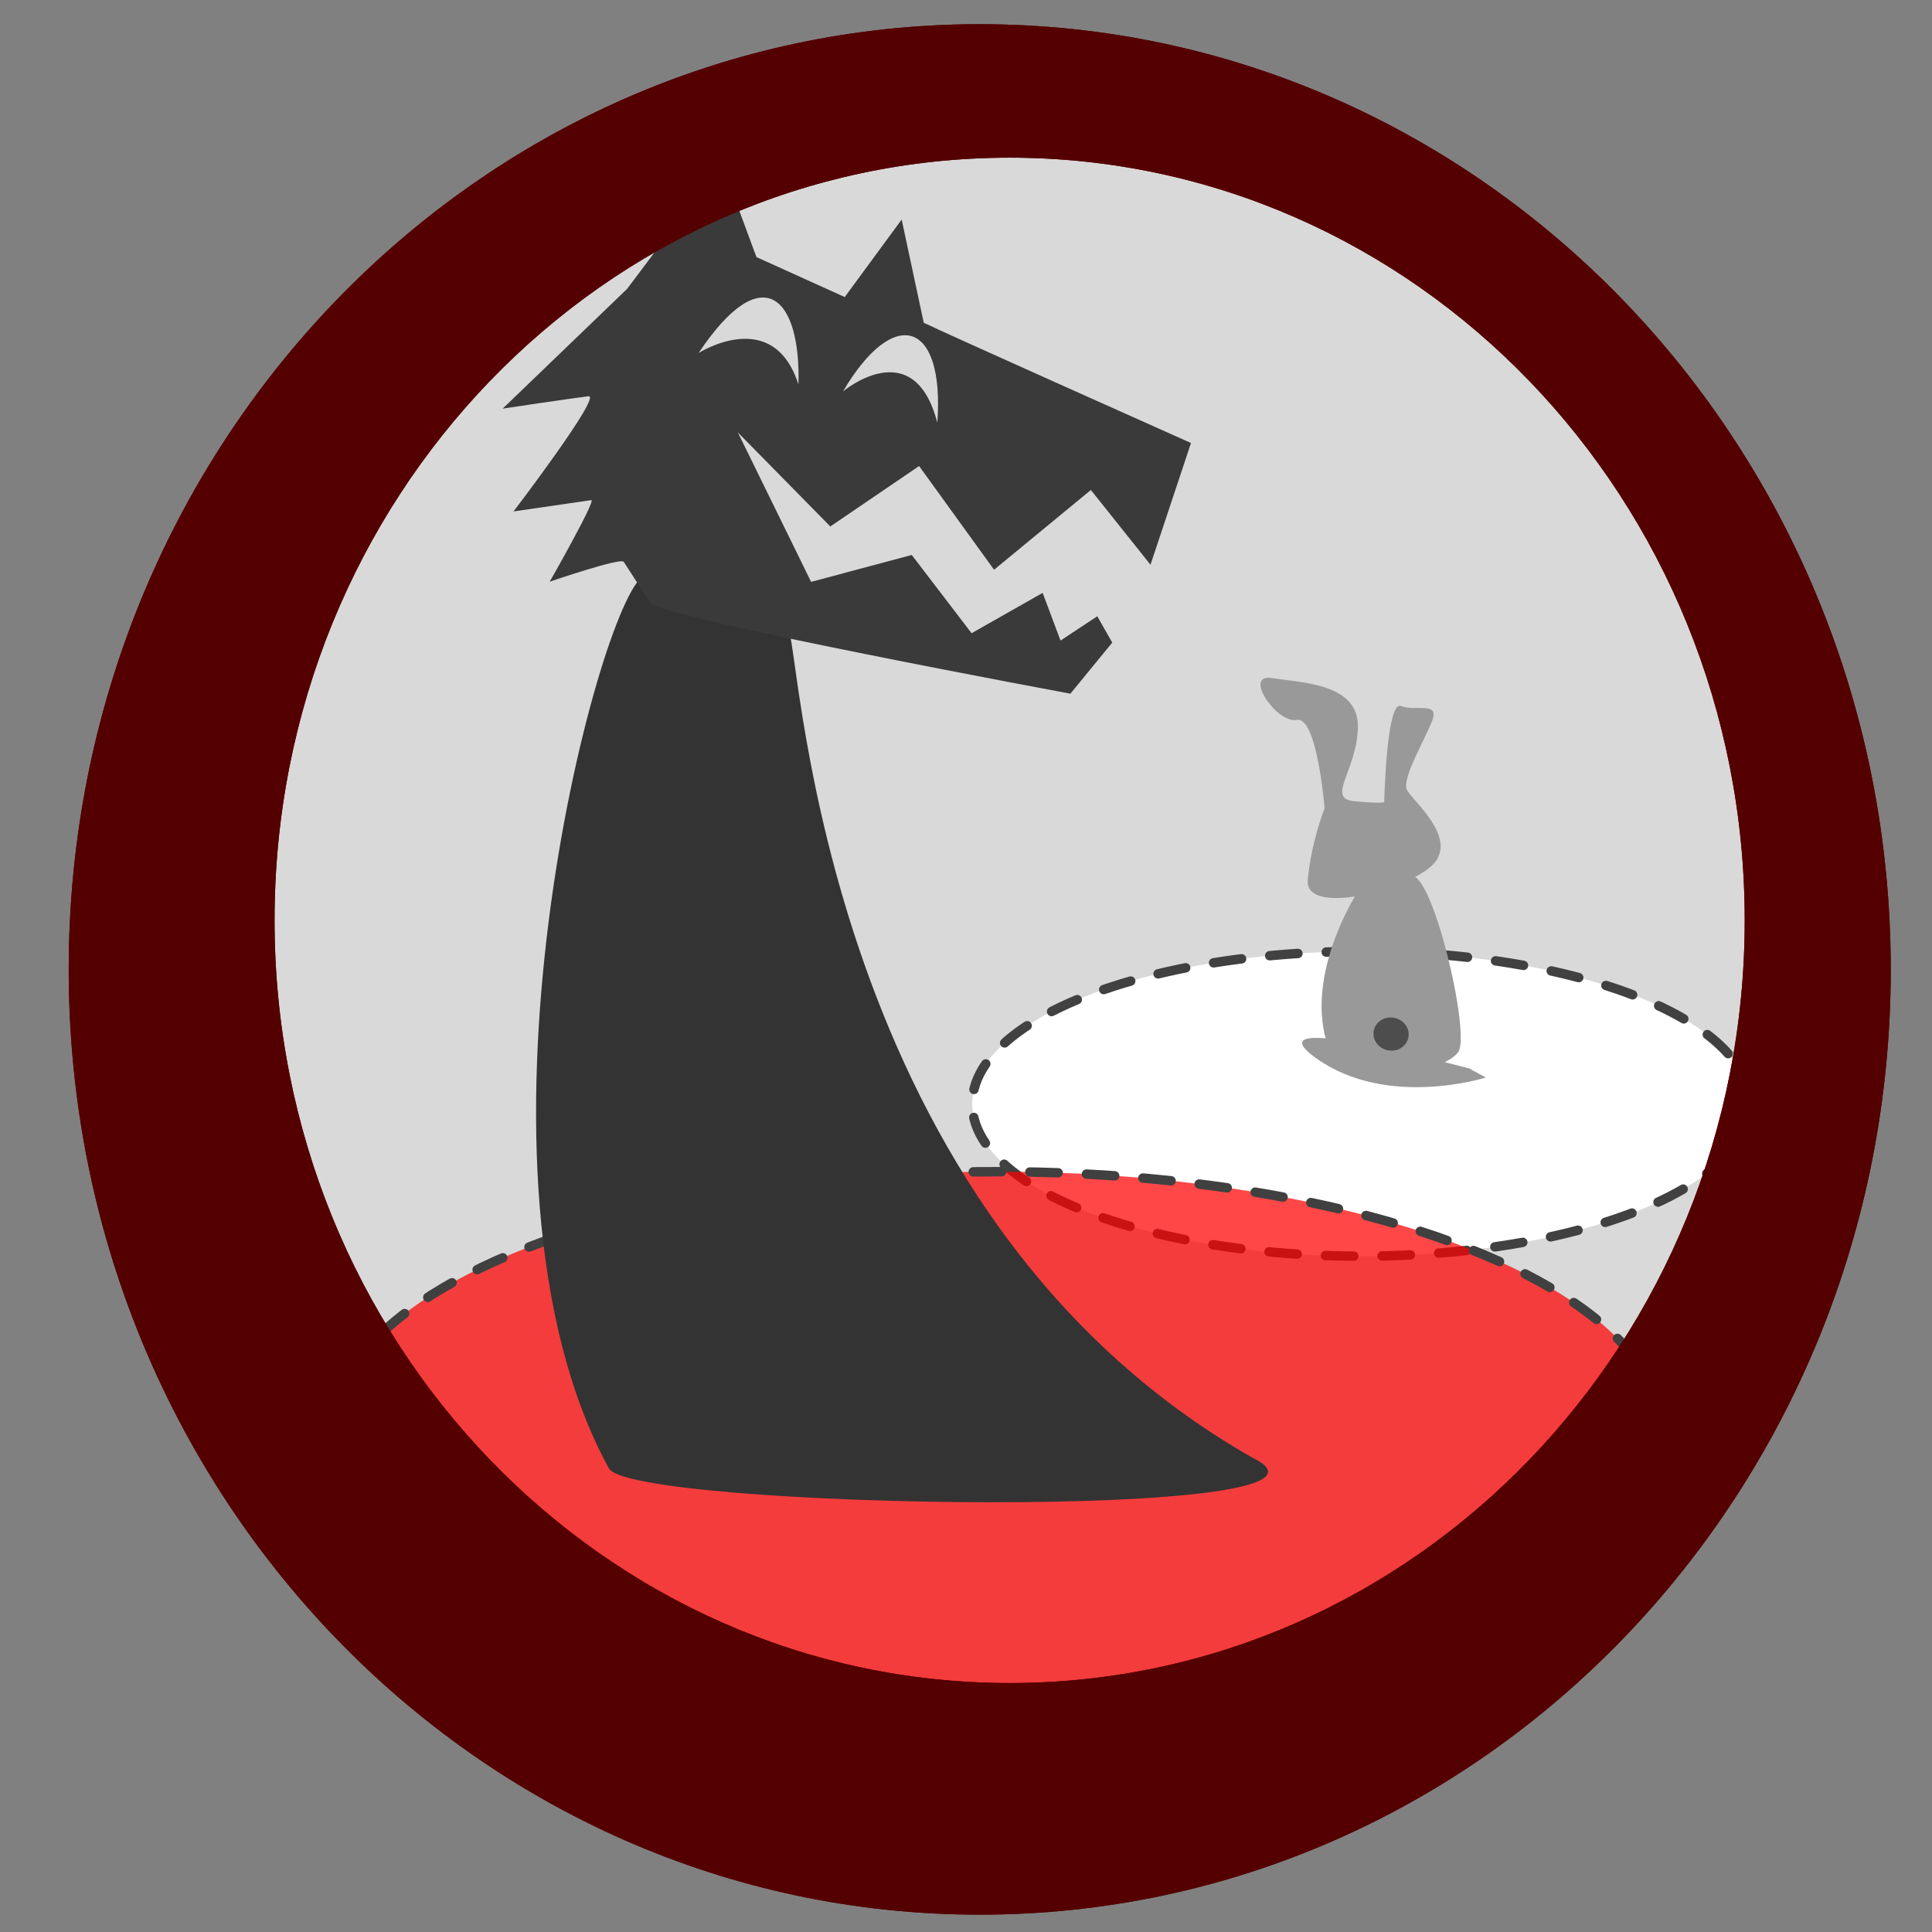 <svg xmlns="http://www.w3.org/2000/svg" xmlns:xlink="http://www.w3.org/1999/xlink" xml:space="preserve" width="512" height="512"><rect width="100%" height="100%" fill="#808080" stroke="none"/><defs><radialGradient xlink:href="#a" id="b" cx="38.993" cy="59.134" r="28.243" fx="38.993" fy="59.134" gradientTransform="matrix(6.317 0 0 2.52 17.852 230.58)" gradientUnits="userSpaceOnUse"/><linearGradient id="a"><stop offset="0" stop-color="#414141"/><stop offset="1" stop-color="#414141" stop-opacity="0"/></linearGradient></defs><g fill="#d9d9d9"><ellipse cx="248.978" cy="260.631" rx="220.964" ry="234.98"/><ellipse cx="248.978" cy="260.631" rx="220.964" ry="234.98"/></g><ellipse cx="360.687" cy="292.521" fill="#fff" rx="103.037" ry="40.379"/><ellipse cx="360.687" cy="292.521" fill="none" stroke="#414141" stroke-dasharray="7.5 7.5" stroke-linecap="round" stroke-linejoin="round" stroke-width="2.5" rx="103.037" ry="40.379"/><ellipse cx="264.178" cy="379.616" fill="red" fill-opacity=".72" stroke="url(#b)" stroke-linecap="round" stroke-linejoin="round" stroke-width=".657" rx="176.338" ry="69.105"/><ellipse cx="264.178" cy="379.616" fill="none" stroke="#404040" stroke-dasharray="7.5 7.5" stroke-linecap="round" stroke-linejoin="round" stroke-width="2.5" rx="176.338" ry="69.105"/><path fill="#333" d="M209.088 167.285c3.215 8.037 9.134 154.239 122.815 219.022 35.158 16.928-164.64 13.613-170.537 2.836-42.826-78.259-2.752-230.19 9.303-236.62s38.419 14.762 38.419 14.762"/><path fill="#3a3a3a" d="M172.43 159.935c4.297 4.04 111.236 23.9 111.236 23.9l11.09-13.543-3.97-6.971-9.738 6.436-4.736-12.638-18.832 10.69-15.856-20.735-26.673 7.13-19.408-39.593 24.499 24.91 23.53-16.015 19.865 27.483 25.652-21.134 15.802 19.804 10.734-32.254s-66.41-29.655-70.822-31.874l-5.852-27.35-15.087 20.543-23.4-10.595-9.214-24.9-25.075 33.345-32.957 31.717s18.953-2.842 22.719-3.278c3.765-.435-19.84 30.524-19.84 30.524s19.176-2.8 20.593-2.992c1.418-.19-11.014 21.616-11.014 21.616s18.965-6.525 19.642-5.245zm39.167-58.047c-6.719-20.964-26.47-8.326-26.47-8.326 17.083-25.56 27.128-14.59 26.47 8.326m36.805 10.128c-6.237-24.058-24.993-8.291-24.993-8.291 13.515-22.94 26.958-18.732 24.993 8.29"/><path fill="#999" d="M389.332 283.14c-.996-.192-59.35-16.159-40.53-2.697 18.819 13.462 44.968 5.108 44.968 5.108zm-38.299-68.978s-1.98-24.397-7.344-23.371c-5.362 1.025-14.388-12.345-6.626-11.097 7.762 1.247 22.974 1.358 22.793 12.941s-8.589 18.99-.98 19.692c7.61.701 7.956.252 7.956.252s.589-26.997 4.426-25.478c3.836 1.519 10.332-1.353 8.274 3.929-2.057 5.281-8.162 15.457-6.654 18.332s12.763 12.002 7.534 18.992c-5.228 6.99-34.777 14.97-33.842 4.823s4.463-19.015 4.463-19.015"/><path fill="#999" d="M359.565 236.73s-12.563 19.51-8.532 37.333c4.03 17.823 32.42 9.903 35.52 4.566s-7.245-49.171-12.946-46.404-14.042 4.506-14.042 4.506"/><ellipse cx="414.162" cy="198.66" fill="#4d4d4d" rx="4.679" ry="4.387" transform="rotate(11)"/><g fill="#500"><path d="M259.634 6.416c-133.336 0-241.425 112.148-241.426 250.491 0 138.345 108.089 250.498 241.426 250.498 133.338 0 241.433-112.15 241.432-250.498 0-138.344-108.095-250.493-241.432-250.49m7.926 35.367c107.588 0 194.806 90.49 194.806 202.119 0 111.628-87.218 202.12-194.806 202.118-107.586 0-194.8-90.492-194.8-202.118 0-111.627 87.214-202.118 194.8-202.119"/><path d="M259.634 6.416c-133.336 0-241.425 112.148-241.426 250.491 0 138.345 108.089 250.498 241.426 250.498 133.338 0 241.433-112.15 241.432-250.498 0-138.344-108.095-250.493-241.432-250.49m7.926 35.367c107.588 0 194.806 90.49 194.806 202.119 0 111.628-87.218 202.12-194.806 202.118-107.586 0-194.8-90.492-194.8-202.118 0-111.627 87.214-202.118 194.8-202.119"/></g></svg>
